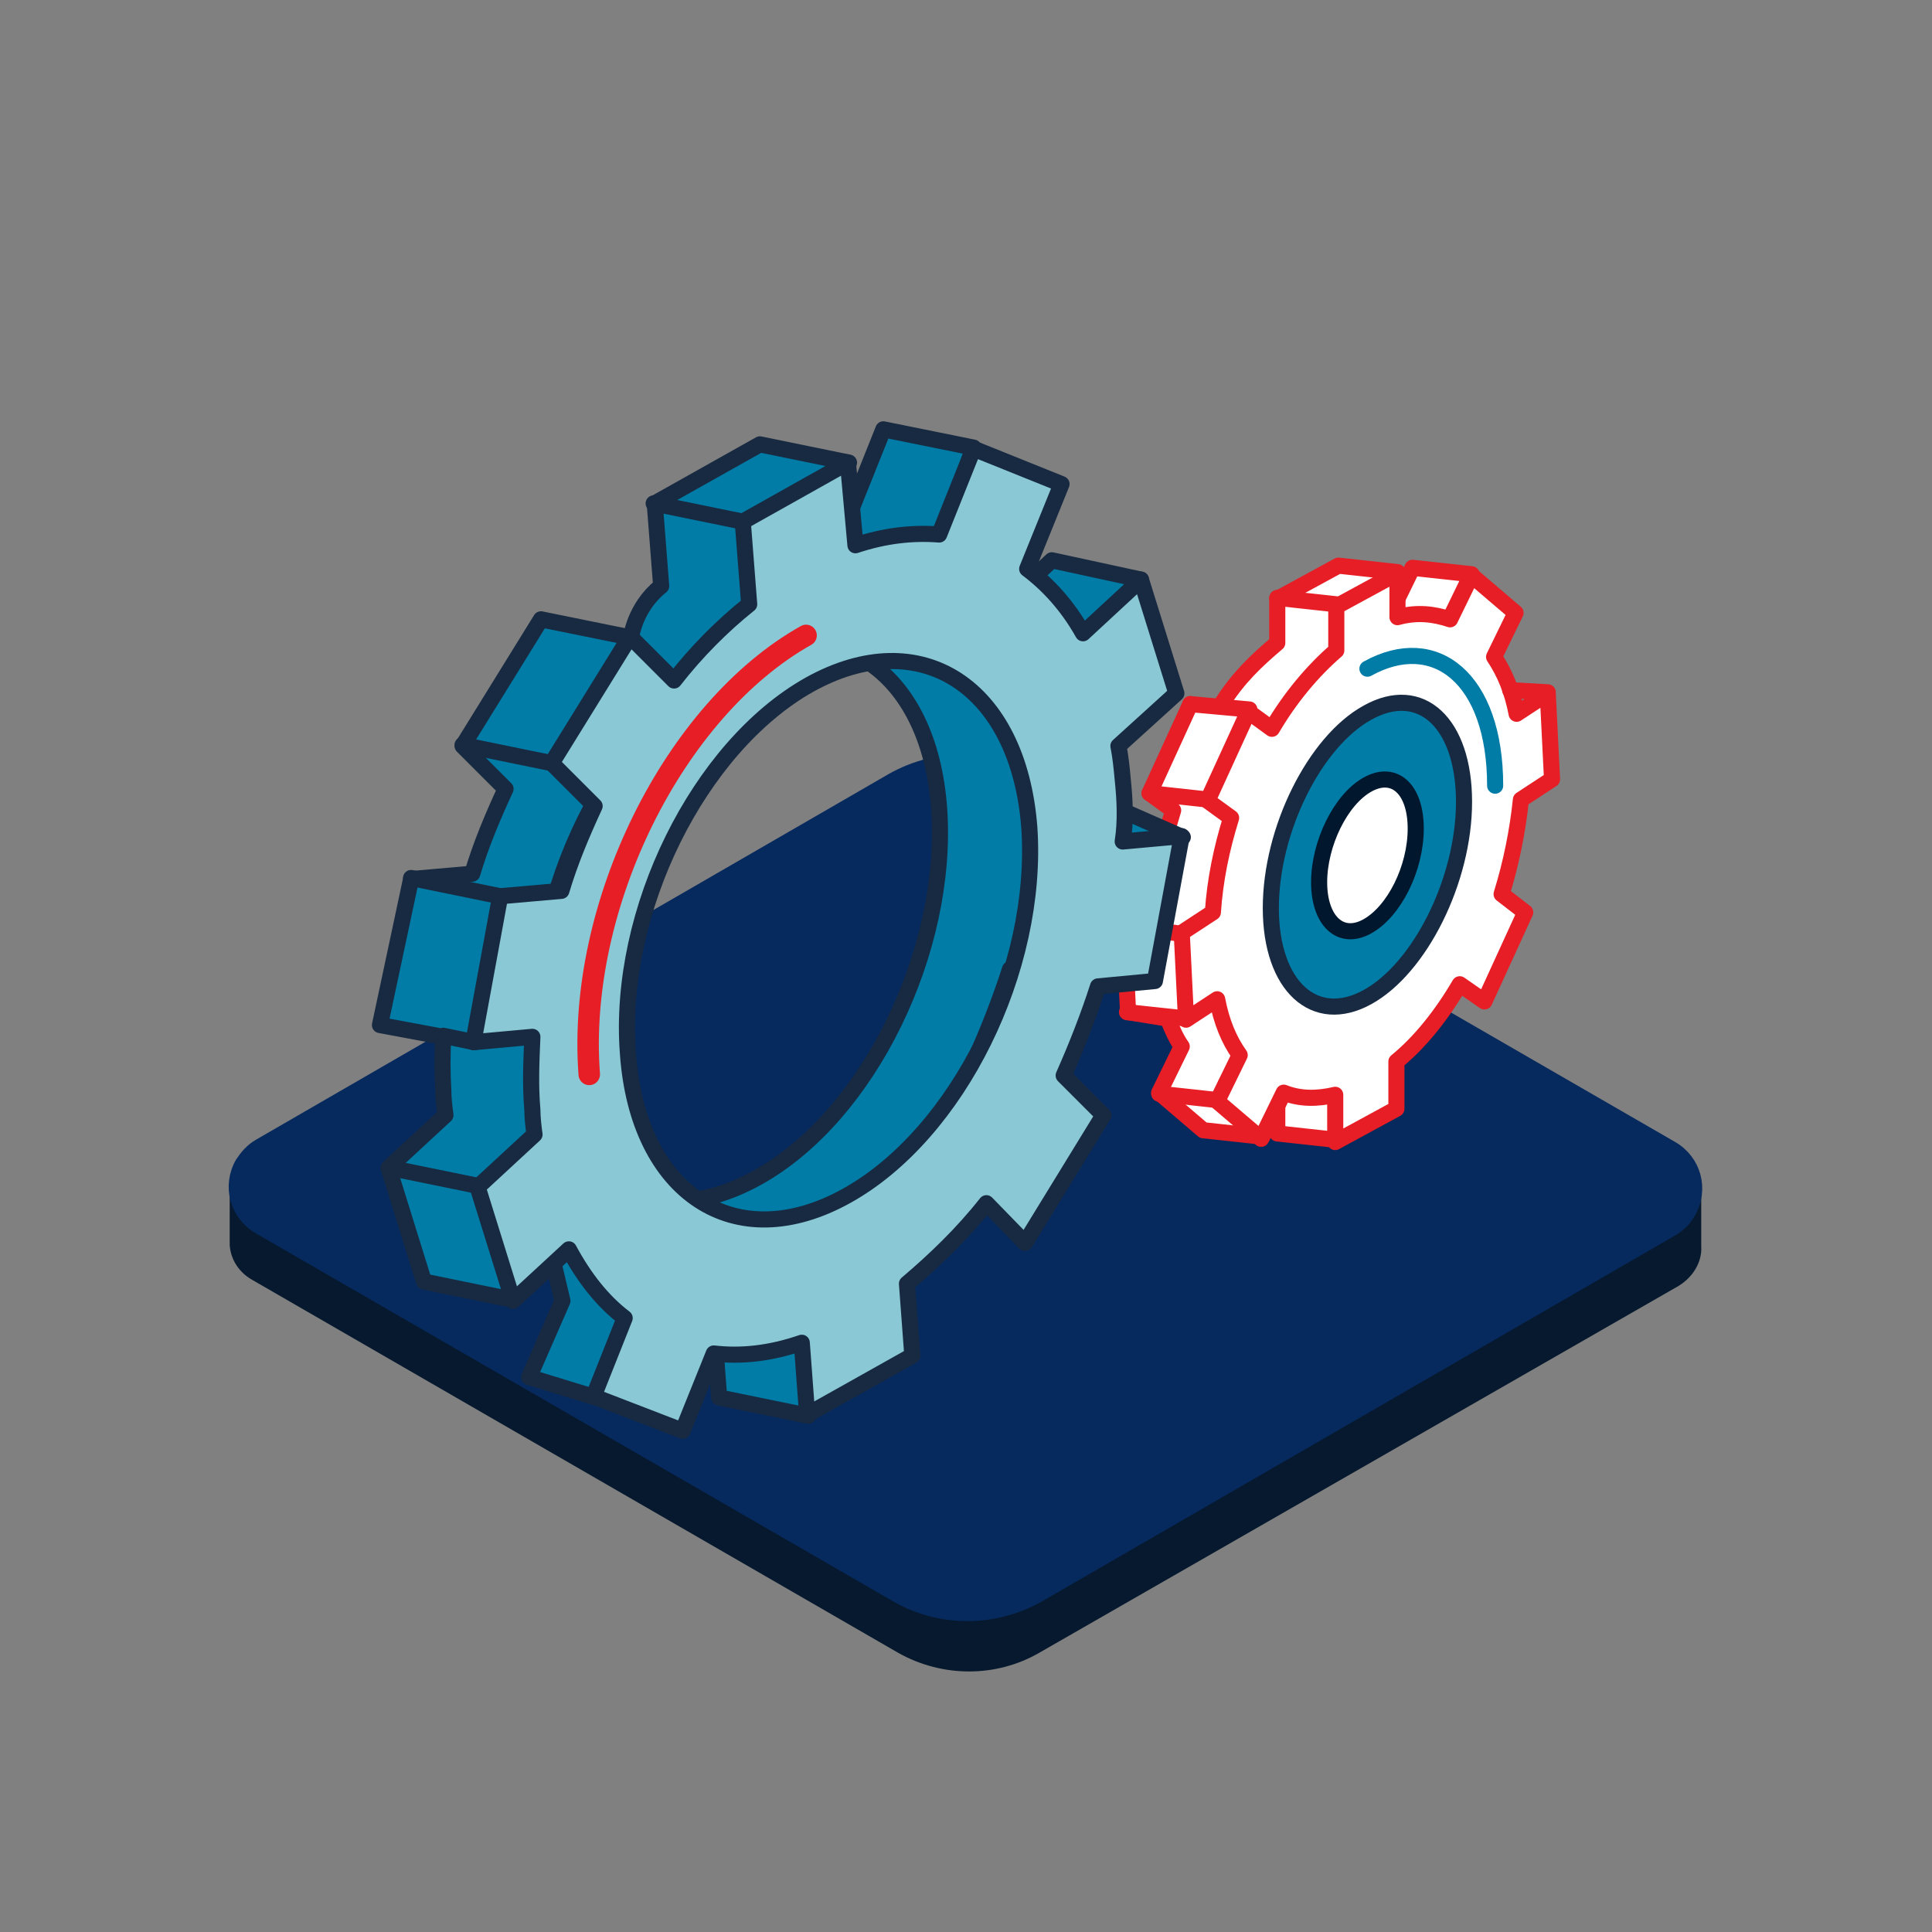 <?xml version="1.0" encoding="utf-8"?>
<!-- Generator: Adobe Illustrator 27.3.1, SVG Export Plug-In . SVG Version: 6.00 Build 0)  -->
<svg version="1.1" id="ICONS" xmlns="http://www.w3.org/2000/svg" xmlns:xlink="http://www.w3.org/1999/xlink" x="0px" y="0px"
	 viewBox="0 0 180 180" style="enable-background:new 0 0 180 180;" xml:space="preserve">
<rect x="0" y="0" width="180" height="180" fill="#808080" stroke="none"/>
<style type="text/css">
	.st0{fill:#06192E;}
	.st1{fill:#06295E;stroke:#06295E;stroke-width:1.417;stroke-miterlimit:10;}
	.st2{fill:#FFFFFF;stroke:#E71E25;stroke-width:1.5;stroke-linecap:round;stroke-linejoin:round;}
	.st3{fill:#FFFFFF;stroke:#00172E;stroke-width:1.5;stroke-linecap:round;stroke-linejoin:round;}
	.st4{fill:#007CA6;stroke:#172A41;stroke-width:1.5;stroke-linecap:round;stroke-linejoin:round;}
	.st5{fill:none;stroke:#007CA6;stroke-width:1.5;stroke-linecap:round;stroke-linejoin:round;}
	.st6{fill:none;stroke:#E71E25;stroke-width:1.5;stroke-linecap:round;stroke-linejoin:round;}
	.st7{fill:#89C8D4;stroke:#172A41;stroke-width:1.5;stroke-linecap:round;stroke-linejoin:round;}
	.st8{fill:none;stroke:#E71E25;stroke-width:2;stroke-linecap:round;stroke-linejoin:round;}
	.st9{fill:none;stroke:#172A41;stroke-width:1.5;stroke-linecap:round;stroke-linejoin:round;}
</style>
<g>
	<path class="st0" d="M153.7,110.8L96.3,78.1c-4.1-2.3-9.1-2.3-13.1,0L26,110.5l-4.6,0.2v5.3l0,0c0.1,1.4,0.9,2.6,2.2,3.3L83.7,154
		c4.1,2.3,9.1,2.3,13.1,0l59.6-34.2c1.3-0.8,2.2-2.2,2.1-3.7v-5.3H153.7z"/>
	<path class="st1" d="M24.2,106.8l59-34.1c4.1-2.3,9.1-2.3,13.1,0l59.4,34.3c2.1,1.2,2.8,3.8,1.6,5.9c-0.4,0.7-0.9,1.2-1.6,1.6
		l-59,34.1c-4.1,2.3-9.1,2.3-13.1,0l-59.4-34.3c-2.1-1.2-2.8-3.8-1.6-5.9C23,107.8,23.5,107.2,24.2,106.8z"/>
</g>
<g>
	<g>
		<g>
			<path class="st2" d="M110.9,65.6l-3.8,8.3l2.2,1.6c-0.9,2.9-1.5,5.8-1.7,8.8l-2.9,1.9l0.4,8.1l3.7,0.6c0.4,1,0.8,1.9,1.3,2.6
				l-2.1,4.3l4.1,3.5l5.5,0.6l-3.4-4.9c1.5,0.6,3.1,0.6,4.8,0.2v4.4l5.5,0.6l0.2-3.7v-4.4c2.2-1.8,4.2-4.3,5.9-7.2l2.3,1.6l3.8-8.3
				l-2.2-1.7c0.9-2.8,1.5-5.7,1.7-8.7l2.9-1.9l-0.4-8l-2.9,1.9c-0.4-2.1-1.1-3.8-2.1-5.3l3.4-7l-5.5-0.6l-2,4.1
				c-1.5-0.5-3.1-0.7-4.9-0.2l5.5-3.5l-5.5-0.6l-5.7,3.1v4.1c-2,1.7-3.6,3.2-5.2,5.7"/>
			<path class="st3" d="M126.4,76.6c0,3.7-2,7.7-4.5,9.1s-4.5-0.5-4.5-4.1s2-7.7,4.5-9.1S126.4,72.9,126.4,76.6z"/>
		</g>
		<g>
			<path class="st2" d="M141.7,74.5l2.9-1.9l-0.4-8l-2.9,1.9c-0.4-2.1-1.1-3.8-2.1-5.3l2-4.1l-4.1-3.5l-2,4.1
				c-1.5-0.5-3.1-0.7-4.9-0.2v-4.1l-5.7,3.1v4.1c-2.2,1.9-4.3,4.4-6,7.3l-2.2-1.6l-3.8,8.3l2.2,1.6c-0.9,2.9-1.5,5.8-1.7,8.8
				l-2.9,1.9l0.4,8.1l2.9-1.9c0.4,2.1,1.1,3.8,2.1,5.2l-2.1,4.3l4.1,3.5l2.1-4.3c1.5,0.6,3.1,0.6,4.8,0.2v4.4l5.7-3.1v-4.4
				c2.2-1.8,4.2-4.3,5.9-7.2l2.3,1.6l3.8-8.3l-2.2-1.7C140.8,80.4,141.4,77.4,141.7,74.5L141.7,74.5z M127.4,86.3
				c-2.5,1.4-4.5-0.5-4.5-4.1s2-7.7,4.5-9.1c2.5-1.4,4.5,0.5,4.5,4.1S129.9,84.9,127.4,86.3z"/>
			<path class="st4" d="M136.4,74.7c0,7.3-4.1,15.5-9,18.2s-9-1-9-8.3s4.1-15.5,9-18.2C132.4,63.6,136.4,67.4,136.4,74.7z"/>
			<path class="st3" d="M131.9,77.2c0,3.7-2,7.7-4.5,9.1s-4.5-0.5-4.5-4.1s2-7.7,4.5-9.1S131.9,73.5,131.9,77.2z"/>
			<path class="st5" d="M127.4,62.3c6.3-3.5,11.9,0.9,11.9,10.9"/>
		</g>
		<g>
			<line class="st6" x1="119" y1="55.7" x2="124.5" y2="56.3"/>
			<line class="st6" x1="110.9" y1="65.6" x2="116.4" y2="66.1"/>
			<line class="st6" x1="107.1" y1="73.9" x2="112.6" y2="74.5"/>
			<line class="st6" x1="104.6" y1="86.3" x2="110.1" y2="87"/>
			<line class="st6" x1="105" y1="94.3" x2="110.6" y2="94.9"/>
			<line class="st6" x1="108" y1="101.9" x2="113.5" y2="102.5"/>
			<line class="st6" x1="144.2" y1="64.5" x2="140.7" y2="64.3"/>
		</g>
	</g>
	<g>
		<path class="st4" d="M45.4,111.4l4.7,0.1l2.3,9.7l-3.1,7.1l6.2,1.9l2.8-5.7c2.6,0.3,5.3,0,8.2-1l0.5,6.7l8.3,1.7l1-13.9
			c2.6-2.2,5.2-4.7,7.4-7.5l3.6,3.7l7.3-11.9l-3.7-3.7c1.2-2.7,2.3-5.5,3.2-8.3L110.2,78l-6.6-2.9l-7.2,1.6c0.2-2,0.1-4-0.1-5.9
			c-0.1-1.1-0.2-2.1-0.4-3.1L106.3,54L98,52.2l-5.4,5c-1.4-2.5-3.2-4.5-5.2-6l3.3-9.5L82.3,40l-3.2,8c-2.5-0.2-5.1,0.1-7.8,1
			l7.8-5.9l-8.3-1.7L61,46.9l0.6,7.7c-2.5,2-2.8,4.8-2.8,4.8l-2-0.4l-6.4-1.3l-7.3,11.8l4,4c-1.2,2.6-2.3,5.2-3.1,7.9l-5.7,0.5
			l-2.9,13.6l5.9,1.1 M44.2,97.1l-2.9-0.6c-0.1,1.7-0.1,3.4,0,5.1c0,0.7,0.1,1.6,0.2,2.3l-5.3,4.9l3.3,10.6l8.3,1.7 M70.6,109.7
			c-10.4,5.8-19.5-0.2-20.4-13.3s6.6-28.5,16.9-34.3c10.4-5.8,19.5,0.2,20.4,13.3S81,103.9,70.6,109.7z"/>
		<g>
			<path class="st7" d="M104.6,72.6c-0.1-1.1-0.2-2.1-0.4-3.1l5.4-4.9L106.3,54l-5.4,5c-1.4-2.5-3.2-4.5-5.2-6l3.2-7.9l-8.2-3.3
				l-3.2,8c-2.5-0.2-5.1,0.1-7.8,1L79,43.1l-9.8,5.5l0.6,7.7c-2.5,2-4.9,4.4-7,7.1l-4.1-4.1l-7.3,11.8l4,4c-1.2,2.6-2.3,5.2-3.1,7.9
				l-5.7,0.5l-2.5,13.6l5.5-0.5c-0.1,2.3-0.2,4.5,0,6.8c0,0.7,0.1,1.6,0.2,2.3l-5.3,4.9l3.3,10.6l5.2-4.8c1.4,2.6,3.1,4.8,5.2,6.4
				l-2.9,7.3l8.3,3.2l2.9-7.2c2.6,0.3,5.3,0,8.2-1l0.5,6.7l9.8-5.5l-0.5-6.7c2.6-2.2,5.2-4.7,7.4-7.5l3.6,3.7l7.3-11.9l-3.7-3.7
				c1.2-2.7,2.3-5.5,3.2-8.3l5.3-0.5l2.5-13.5l-5.5,0.5C104.9,76.5,104.8,74.5,104.6,72.6L104.6,72.6z M78.9,111.4
				c-10.4,5.8-19.5-0.2-20.4-13.3c-1-13.2,6.6-28.5,16.9-34.3C85.8,58,94.9,64,95.9,77.1C96.8,90.3,89.3,105.6,78.9,111.4z"/>
			<path class="st8" d="M54.9,100.1c-1.2-15.7,7.9-34,20.2-40.9"/>
		</g>
		<line class="st9" x1="60.9" y1="46.9" x2="69.2" y2="48.6"/>
		<line class="st9" x1="51.4" y1="71.1" x2="43.1" y2="69.4"/>
		<line class="st9" x1="38.3" y1="81.8" x2="46.6" y2="83.5"/>
		<line class="st9" x1="36.3" y1="108.8" x2="44.6" y2="110.5"/>
	</g>
</g>
</svg>
